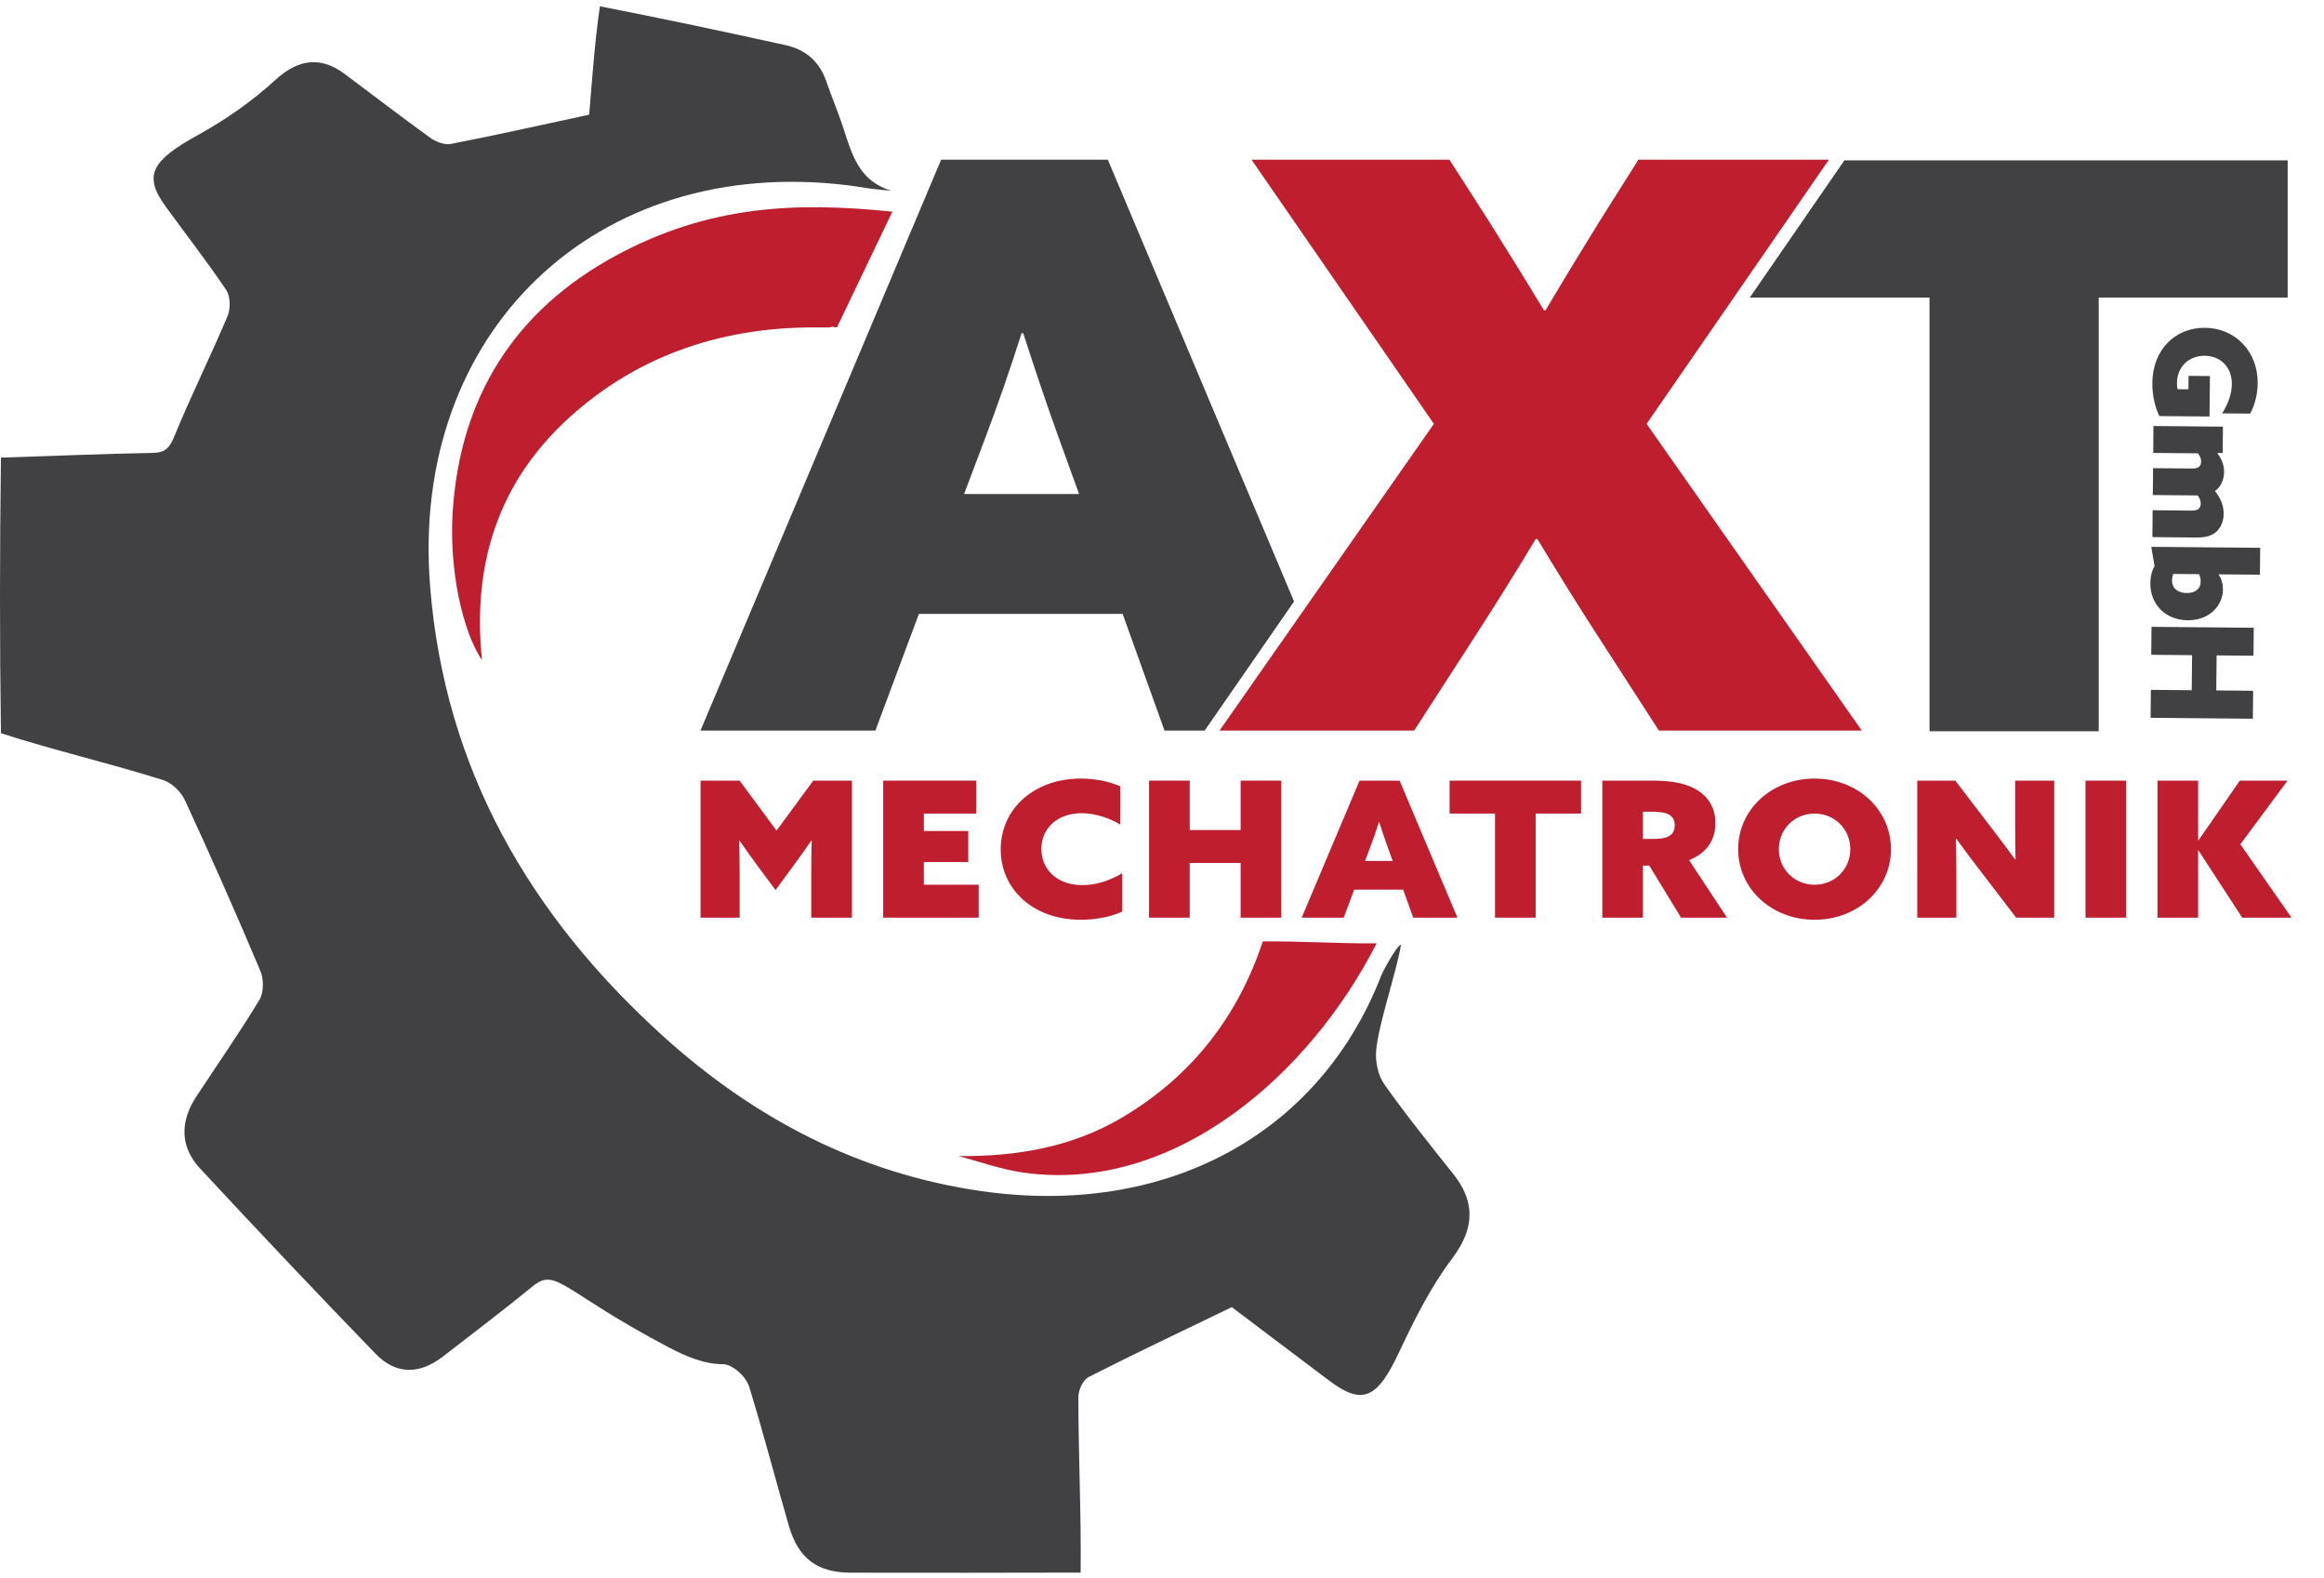 <?xml version="1.0" encoding="UTF-8" standalone="no"?>
<!DOCTYPE svg PUBLIC "-//W3C//DTD SVG 1.1//EN" "http://www.w3.org/Graphics/SVG/1.1/DTD/svg11.dtd">
<svg width="100%" height="100%" viewBox="0 0 271 184" version="1.1" xmlns="http://www.w3.org/2000/svg" xmlns:xlink="http://www.w3.org/1999/xlink" xml:space="preserve" xmlns:serif="http://www.serif.com/" style="fill-rule:evenodd;clip-rule:evenodd;stroke-linejoin:round;stroke-miterlimit:2;">
    <g transform="matrix(4.167,0,0,4.167,0,0)">
        <path d="M35.339,26.337C34.655,28.396 33.383,30.096 31.387,31.272C29.982,32.1 28.429,32.358 26.822,32.342C27.418,32.498 28.005,32.712 28.611,32.8C32.859,33.418 36.666,30.043 38.523,26.391C37.405,26.4 36.521,26.327 35.339,26.337Z" style="fill:rgb(190,30,45);fill-rule:nonzero;"/>
        <path d="M16.487,3.209C16.566,2.292 16.638,1.194 16.788,0.177C18.525,0.514 20.256,0.883 21.984,1.263C22.535,1.385 22.928,1.713 23.119,2.265C23.27,2.702 23.452,3.129 23.596,3.569C23.837,4.307 24.034,5.07 24.95,5.337C24.758,5.318 24.567,5.303 24.376,5.279C24.158,5.251 23.941,5.209 23.723,5.183C16.673,4.321 11.476,9.302 12.035,16.387C12.438,21.504 14.822,25.61 18.557,28.988C21.096,31.283 24.032,32.83 27.463,33.322C32.618,34.062 36.936,31.746 38.663,27.265C38.685,27.208 39.076,26.458 39.206,26.428C39.084,27.177 38.581,28.627 38.511,29.381C38.483,29.691 38.559,30.078 38.734,30.327C39.344,31.191 40.01,32.015 40.669,32.844C41.257,33.585 41.301,34.325 40.644,35.197C40.041,35.999 39.586,36.904 39.16,37.812C38.553,39.107 38.147,39.335 37.214,38.637C36.245,37.911 35.281,37.179 34.471,36.568C33.056,37.252 31.749,37.869 30.461,38.525C30.308,38.602 30.177,38.888 30.177,39.077C30.176,40.716 30.261,42.355 30.24,43.994C28.095,44 25.951,44.001 23.806,43.997C22.868,43.995 22.337,43.596 22.074,42.682C21.702,41.39 21.362,40.088 20.968,38.803C20.874,38.496 20.488,38.164 20.232,38.164C19.685,38.163 19.162,37.931 18.679,37.675C15.701,36.101 15.569,35.443 14.903,35.988C14.084,36.658 13.238,37.296 12.402,37.945C11.744,38.455 11.083,38.465 10.51,37.872C8.853,36.161 7.215,34.431 5.595,32.685C5.038,32.084 5.034,31.38 5.49,30.683C6.082,29.779 6.704,28.893 7.261,27.969C7.384,27.765 7.384,27.392 7.286,27.162C6.611,25.561 5.908,23.972 5.179,22.395C5.07,22.157 4.814,21.902 4.572,21.826C3.068,21.35 1.527,20.997 0.026,20.512C-0.01,17.942 -0.007,15.372 0.026,12.802C1.44,12.759 2.855,12.695 4.269,12.671C4.601,12.665 4.738,12.55 4.872,12.222C5.337,11.084 5.888,9.981 6.366,8.848C6.454,8.64 6.45,8.294 6.332,8.116C5.792,7.311 5.192,6.546 4.624,5.76C3.995,4.891 4.264,4.482 5.55,3.771C6.321,3.345 7.052,2.835 7.701,2.24C8.381,1.616 9.009,1.596 9.642,2.066C10.438,2.658 11.223,3.266 12.028,3.846C12.187,3.961 12.432,4.062 12.61,4.028C13.88,3.781 15.142,3.498 16.487,3.209Z" style="fill:rgb(65,64,66);fill-rule:nonzero;"/>
        <path d="M19.604,25.672L19.604,21.839L20.698,21.839L21.731,23.237L22.758,21.839L23.841,21.839L23.841,25.672L22.703,25.672L22.703,24.423C22.703,24.122 22.708,23.788 22.714,23.523L22.703,23.518C22.537,23.761 22.355,24.01 22.178,24.253L21.703,24.9L21.222,24.253C21.04,24.01 20.864,23.761 20.698,23.518L20.687,23.523C20.692,23.788 20.698,24.122 20.698,24.423L20.698,25.672L19.604,25.672Z" style="fill:rgb(190,30,45);fill-rule:nonzero;"/>
        <path d="M24.715,21.839L27.322,21.839L27.322,22.76L25.853,22.76L25.853,23.248L27.096,23.248L27.096,24.116L25.853,24.116L25.853,24.751L27.388,24.751L27.388,25.672L24.715,25.672L24.715,21.839Z" style="fill:rgb(190,30,45);fill-rule:nonzero;"/>
        <path d="M31.406,25.503C31.053,25.662 30.628,25.731 30.247,25.731C28.905,25.731 28.004,24.874 28.004,23.761C28.004,22.628 28.938,21.781 30.247,21.781C30.644,21.781 31.031,21.86 31.351,21.998L31.351,23.068C31.059,22.893 30.661,22.75 30.269,22.75C29.595,22.75 29.142,23.168 29.142,23.751C29.142,24.306 29.562,24.762 30.291,24.762C30.683,24.762 31.07,24.629 31.406,24.428L31.406,25.503Z" style="fill:rgb(190,30,45);fill-rule:nonzero;"/>
        <path d="M32.155,21.839L33.293,21.839L33.293,23.221L34.718,23.221L34.718,21.839L35.856,21.839L35.856,25.672L34.718,25.672L34.718,24.142L33.293,24.142L33.293,25.672L32.155,25.672L32.155,21.839Z" style="fill:rgb(190,30,45);fill-rule:nonzero;"/>
        <path d="M38.587,23.004C38.509,23.248 38.432,23.47 38.338,23.719L38.2,24.085L38.973,24.085L38.841,23.719C38.747,23.46 38.675,23.243 38.597,23.004L38.587,23.004ZM38.045,21.839L39.167,21.839L40.785,25.672L39.548,25.672L39.266,24.889L37.896,24.889L37.603,25.672L36.427,25.672L38.045,21.839Z" style="fill:rgb(190,30,45);fill-rule:nonzero;"/>
        <path d="M41.837,22.76L40.566,22.76L40.566,21.839L44.245,21.839L44.245,22.76L42.974,22.76L42.974,25.672L41.837,25.672L41.837,22.76Z" style="fill:rgb(190,30,45);fill-rule:nonzero;"/>
        <path d="M46.258,23.47C46.468,23.47 46.617,23.444 46.705,23.39C46.81,23.333 46.866,23.232 46.866,23.088C46.866,22.924 46.788,22.824 46.673,22.771C46.578,22.729 46.446,22.708 46.186,22.708L45.976,22.708L45.976,23.47L46.258,23.47ZM44.839,21.839L46.236,21.839C46.721,21.839 47.081,21.897 47.357,22.03C47.744,22.21 48.004,22.533 48.004,23.031C48.004,23.501 47.765,23.862 47.268,24.063L48.329,25.672L47.043,25.672L46.153,24.216L45.976,24.216L45.976,25.672L44.839,25.672L44.839,21.839Z" style="fill:rgb(190,30,45);fill-rule:nonzero;"/>
        <path d="M50.779,24.751C51.343,24.751 51.779,24.312 51.779,23.756C51.779,23.2 51.343,22.76 50.779,22.76C50.216,22.76 49.779,23.2 49.779,23.756C49.779,24.312 50.216,24.751 50.779,24.751ZM50.779,21.781C51.983,21.781 52.917,22.649 52.917,23.756C52.917,24.863 51.983,25.731 50.779,25.731C49.575,25.731 48.641,24.863 48.641,23.756C48.641,22.649 49.575,21.781 50.779,21.781Z" style="fill:rgb(190,30,45);fill-rule:nonzero;"/>
        <path d="M55.359,24.286C55.138,24 54.945,23.74 54.747,23.464L54.735,23.47C54.741,23.793 54.747,24.122 54.747,24.444L54.747,25.672L53.653,25.672L53.653,21.839L54.718,21.839L55.779,23.226C56.001,23.512 56.194,23.772 56.392,24.047L56.403,24.042C56.398,23.719 56.392,23.39 56.392,23.068L56.392,21.839L57.486,21.839L57.486,25.672L56.42,25.672L55.359,24.286Z" style="fill:rgb(190,30,45);fill-rule:nonzero;"/>
        <rect x="58.361" y="21.839" width="1.138" height="3.833" style="fill:rgb(190,30,45);fill-rule:nonzero;"/>
        <path d="M60.376,21.839L61.513,21.839L61.513,23.501L61.524,23.507L62.678,21.839L64.015,21.839L62.695,23.619L64.126,25.672L62.745,25.672L61.524,23.793L61.513,23.798L61.513,25.672L60.376,25.672L60.376,21.839Z" style="fill:rgb(190,30,45);fill-rule:nonzero;"/>
        <path d="M40.126,11.858L35.023,4.468L40.562,4.468L41.666,6.189C42.194,7.027 42.7,7.843 43.206,8.681L43.251,8.681C43.734,7.865 44.217,7.071 44.722,6.255L45.849,4.468L51.181,4.468L46.079,11.858L52.101,20.439L46.423,20.439L44.585,17.593C44.033,16.733 43.528,15.917 43.022,15.079L42.976,15.079C42.447,15.961 41.896,16.843 41.298,17.77L39.574,20.439L34.127,20.439L40.126,11.858Z" style="fill:rgb(190,30,45);fill-rule:nonzero;"/>
        <path d="M60.427,11.64C60.303,11.384 60.227,11.045 60.231,10.714C60.24,9.78 60.871,9.163 61.705,9.17C62.554,9.178 63.188,9.834 63.179,10.726C63.176,11.049 63.091,11.345 62.969,11.571L62.183,11.564C62.341,11.322 62.454,11.027 62.456,10.75C62.461,10.26 62.128,9.957 61.697,9.953C61.274,9.949 60.924,10.238 60.92,10.721C60.919,10.778 60.926,10.846 60.937,10.888L61.241,10.891L61.245,10.515L61.843,10.52L61.831,11.652L60.427,11.64Z" style="fill:rgb(65,64,66);fill-rule:nonzero;"/>
        <path d="M61.343,14.285C61.429,14.285 61.493,14.267 61.528,14.233C61.569,14.195 61.585,14.146 61.586,14.089C61.587,14.009 61.552,13.925 61.497,13.86L60.244,13.849L60.252,13.097L61.354,13.107C61.441,13.107 61.505,13.089 61.54,13.055C61.581,13.018 61.596,12.968 61.597,12.911C61.597,12.832 61.563,12.744 61.505,12.682L60.256,12.671L60.262,11.918L62.207,11.936L62.2,12.673L62.057,12.672L62.053,12.68C62.151,12.814 62.241,12.989 62.239,13.206C62.237,13.396 62.16,13.62 61.984,13.735C62.164,13.965 62.229,14.171 62.227,14.384C62.225,14.589 62.144,14.759 62.036,14.864C61.913,14.981 61.738,15.04 61.453,15.038L60.232,15.026L60.24,14.274L61.343,14.285Z" style="fill:rgb(65,64,66);fill-rule:nonzero;"/>
        <path d="M60.782,16.23C60.779,16.496 60.992,16.589 61.194,16.591C61.419,16.593 61.582,16.484 61.584,16.268C61.585,16.184 61.561,16.116 61.539,16.063L60.819,16.056C60.799,16.101 60.783,16.158 60.782,16.23ZM63.249,15.325L63.242,16.078L62.088,16.067L62.084,16.075C62.17,16.189 62.208,16.346 62.207,16.494C62.202,16.935 61.838,17.357 61.221,17.352C60.593,17.346 60.17,16.905 60.176,16.316C60.177,16.114 60.227,15.952 60.292,15.835L60.202,15.298L63.249,15.325Z" style="fill:rgb(65,64,66);fill-rule:nonzero;"/>
        <path d="M63.069,17.562L63.061,18.344L62.03,18.335L62.02,19.315L63.052,19.325L63.044,20.107L60.182,20.081L60.19,19.299L61.333,19.309L61.343,18.329L60.2,18.318L60.208,17.536L63.069,17.562Z" style="fill:rgb(65,64,66);fill-rule:nonzero;"/>
        <path d="M23.421,9.16L24.972,5.922C22.292,5.645 19.842,5.737 17.225,7.156C14.401,8.687 12.867,11.117 12.667,14.342C12.569,15.92 12.932,17.644 13.489,18.469C13.209,15.794 13.939,13.495 15.923,11.689C17.909,9.881 20.336,9.12 22.967,9.161C23.742,9.173 22.688,9.067 23.421,9.16Z" style="fill:rgb(190,30,45);fill-rule:nonzero;"/>
        <path d="M51.614,4.486L48.966,8.324L53.996,8.324L53.996,20.457L58.731,20.457L58.731,8.324L64.018,8.324L64.018,4.486L51.614,4.486Z" style="fill:rgb(65,64,66);fill-rule:nonzero;"/>
        <path d="M26.979,13.821L27.554,12.299C27.945,11.262 28.266,10.336 28.588,9.321L28.634,9.321C28.956,10.314 29.255,11.218 29.646,12.299L30.197,13.821L26.979,13.821ZM36.213,16.827L31.002,4.468L26.336,4.468L19.602,20.439L24.497,20.439L25.715,17.174L31.416,17.174L32.588,20.439L33.711,20.439L36.213,16.827Z" style="fill:rgb(65,64,66);fill-rule:nonzero;"/>
    </g>
</svg>
